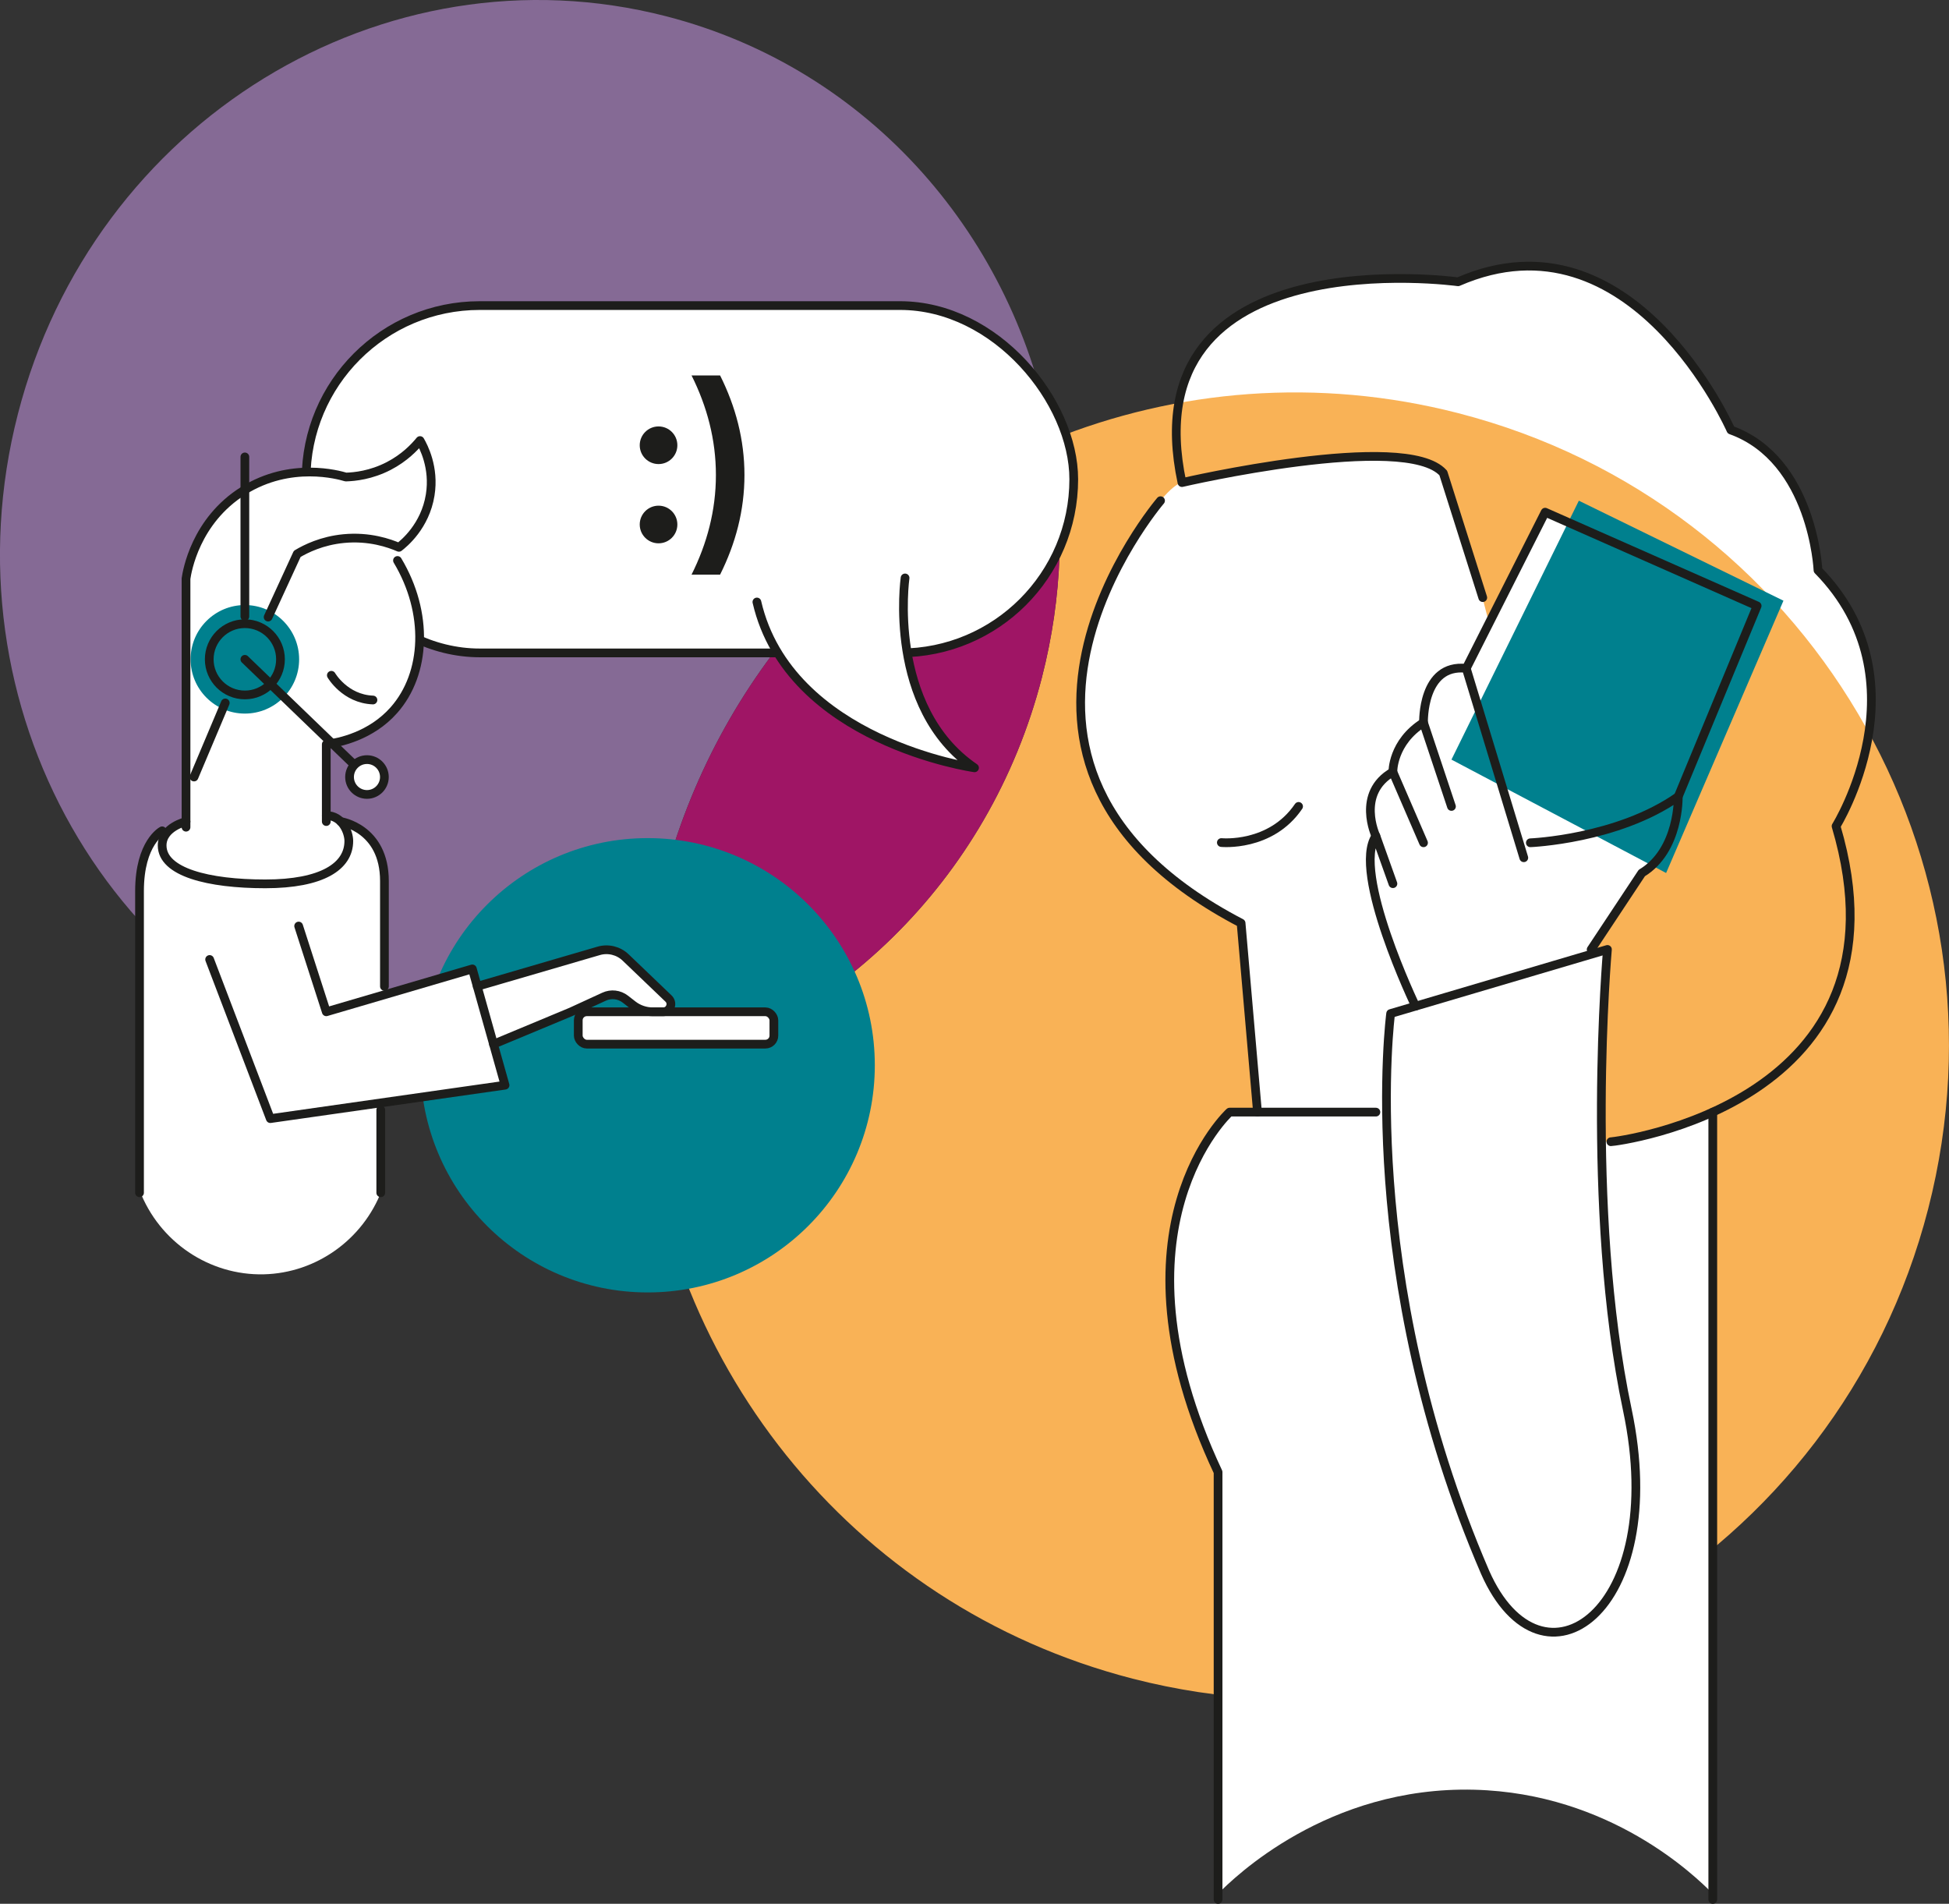 <?xml version="1.0" encoding="UTF-8"?><svg id="Layer_2" xmlns="http://www.w3.org/2000/svg" viewBox="0 0 446.45 436.05"><rect x="0" y="0" width="446.45" height="436.05" fill="#333333" stroke="none"/><defs><style>.cls-1{fill:#f9b256;}.cls-2{fill:#00808e;}.cls-3,.cls-4{fill:#fff;}.cls-5{fill:#856a95;}.cls-6{fill:#9f1565;}.cls-7{fill:#1d1d1b;}.cls-4,.cls-8{stroke:#1d1d1b;stroke-linecap:round;stroke-linejoin:round;stroke-width:2px;}.cls-8{fill:none;}</style></defs><g id="Layer_1-2"><g><path class="cls-3" d="m369,261.5c1.13,0,70.4-8.66,51.58-72.28,0,0,20.71-33.27-4.14-58.61,0,0-1.13-25.34-19.95-32.12,0,0-22.59-51.33-62.49-33.95,0,0-75.29-10.48-63.25,45.99,0,0,51.2-11.89,59.86-2.18l9.04,28.53"/><g><path class="cls-1" d="m334.04,94.63c-32.18-8.28-64.6-5.43-93.21,6.13,3.09,17.47,2.58,35.96-2.16,54.38-12.09,47-48.43,81.1-91.42,91.5,3,63.89,47.06,121.09,112.24,137.85,80.04,20.59,161.62-27.62,182.2-107.66,20.59-80.04-27.62-161.62-107.66-182.2Z"/><path class="cls-5" d="m240.83,100.76C232.69,54.74,199.52,15.8,152.57,3.72,87.8-12.93,21.33,27.85,4.1,94.82s21.33,134.76,86.1,151.42c19.32,4.97,38.78,4.82,57.05.4-.69-14.57.76-29.49,4.58-44.35,12.31-47.86,46.43-84.33,88.99-101.53Z"/><path class="cls-6" d="m238.67,155.14c4.74-18.43,5.25-36.91,2.16-54.38-42.56,17.19-76.68,53.66-88.99,101.53-3.82,14.87-5.27,29.78-4.58,44.35,42.99-10.4,79.33-44.5,91.42-91.5Z"/></g><path class="cls-3" d="m279.02,433.74c3.55-3.6,25.02-24.68,58.69-23.82,31.14.8,50.65,19.78,54.63,23.82-.25-59.67-.5-119.34-.75-179.01,0,0-16.14,6.78-24.73,6.78,0,0,.4-41.63,1.08-43.97l-4.21,1.43,12.35-19.01s7.98-5.46,8.16-17.32l18.26-43.48-48.75-21.46-12.99,23.72-1.32-5.08-9.04-28.05s-5.45-9.22-58.91,2.07c0,0-1.95-.47-6.15,4.94s-17.8,24.91-17.8,45.94c0,35.24,37.31,50.87,37.31,50.87l2.64,42.81-6.4-.19s-27.29,29.74-2.45,83.01l.38,96Z"/><polygon class="cls-2" points="361.66 114.68 332.48 173.98 381.65 199.95 408.53 137.58 361.66 114.68"/><rect class="cls-4" x="70.11" y="69.99" width="175.85" height="79.55" rx="39.78" ry="39.78"/><path class="cls-4" d="m207.32,132.37s-4.24,29.7,15.91,43.49c0,0-42.43-5.96-49.85-37.98"/><g><path class="cls-7" d="m146.54,101.98c0-2.38,1.93-4.31,4.31-4.31s4.31,1.93,4.31,4.31-1.93,4.31-4.31,4.31-4.31-1.93-4.31-4.31Zm0,18.15c0-2.38,1.93-4.31,4.31-4.31s4.31,1.93,4.31,4.31-1.93,4.31-4.31,4.31-4.31-1.93-4.31-4.31Z"/><path class="cls-7" d="m158.41,131.61c3.55-7.1,5.58-14.7,5.58-22.81s-2.03-15.71-5.58-22.81h6.54c3.55,7.1,5.58,14.7,5.58,22.81s-2.03,15.71-5.58,22.81h-6.54Z"/></g><circle class="cls-2" cx="148.36" cy="243.99" r="52.03"/><path class="cls-3" d="m31.96,272.65v-69.6s1.04-12.53,5.84-12.76l4.81-2.12-.45-46.98.45-7.68s4.36-30.83,36.55-24.2c0,0,12.21-1.51,17.19-8.17,0,0,6.53,16.5-5.89,24.4l.14,2.82s19.39,32.19-15.86,42.07v16.6l5.16,1.65s8.16,1.37,8.16,16.62v22.52l19.63-6,1.64,4.08,27.73-8.04s3.95-1.27,6.49,1.55c2.54,2.82,10.14,9.6,10.14,9.6v1.84l23.6.87v6.18l-1.27,1.23-42.07-.1-1.48-.85v-5.22l1.34-1.24h13.69l-3.95-2.43s-2.99-2.36-5.3-.97-25.19,10.81-25.19,10.81l2.64,9.36-28.25,4.06v20.08c-4.31,11.32-15.03,18.94-27,19.24-12.49.31-23.97-7.42-28.48-19.24Z"/><circle class="cls-2" cx="56.09" cy="151.01" r="12.43"/><path class="cls-8" d="m279.02,435.05v-97.88c-26.35-56.09,2.64-82.45,2.64-82.45h33.51"/><line class="cls-8" x1="392.34" y1="435.05" x2="392.34" y2="254.72"/><path class="cls-8" d="m340.2,360.14c-29.55-68.52-21.65-128-21.65-128l49.66-14.68s-5.24,59.11,4.55,105.41c9.79,46.31-19.58,66.64-32.56,37.27Z"/><path class="cls-8" d="m369,261.5c1.13,0,70.4-8.66,51.58-72.28,0,0,20.71-33.27-4.14-58.61,0,0-1.13-25.34-19.95-32.12,0,0-22.59-51.33-62.49-33.95,0,0-75.29-10.48-63.25,45.99,0,0,51.2-11.89,59.86-2.18l9.04,28.53"/><path class="cls-8" d="m265.84,114.68s-51.58,60.24,18.45,96.75l3.76,43.29"/><path class="cls-8" d="m279.77,192.98s11.29,1.13,17.69-8.28"/><path class="cls-8" d="m324.26,230.45s-14.74-30.69-9.09-38.97l3.9,10.92"/><path class="cls-8" d="m315.16,191.48s-4.62-9.79,3.9-14.68l7.02,16.23"/><path class="cls-8" d="m319.06,176.8s-.14-6.78,7.02-11.29l6.4,19.2"/><path class="cls-8" d="m326.08,165.5s-.38-13.55,9.79-12.42l13.18,43.38"/><path class="cls-8" d="m350.55,193.03s19.95-.8,33.88-10.58c0,0,.31,12.28-8.35,17.51l-11.6,17.51"/><polyline class="cls-8" points="335.87 153.08 353.94 117.31 402.5 138.77 384.43 182.44"/><g><path class="cls-8" d="m42.61,189.46v-56.93c.24-1.66,2.15-13.27,13.15-20.14,10.79-6.75,21.83-3.62,23.47-3.13,2.02-.06,5.76-.43,9.82-2.53,3.61-1.87,5.92-4.31,7.16-5.83.79,1.37,3.35,6.17,2.33,12.48-1.15,7.15-6.04,11.12-7.16,11.98-2.17-.94-6.76-2.57-12.65-2-4.99.48-8.68,2.32-10.65,3.5-2.22,4.83-4.44,9.65-6.66,14.48"/><line class="cls-8" x1="44.44" y1="177.97" x2="51.6" y2="161"/><path class="cls-8" d="m91.05,128.37c7.17,11.96,6.61,25.89-.83,34.29-5.26,5.94-12.44,7.4-15.48,7.82v17.69"/><path class="cls-8" d="m75.9,154.67s3.12,5.41,9.53,5.66"/><path class="cls-8" d="m42.61,188.17s-5.47,1.29-5.47,5.47c0,6.14,10.63,8.8,23.62,8.8s19.14-3.99,19.14-9.82c0-2-1.5-5.83-5.16-5.83"/><path class="cls-8" d="m37.14,190.29s-5.18,2.66-5.18,13.82v69.08"/><path class="cls-8" d="m78.04,188.17s10.02,1.45,10.02,13.61v24.14"/><line class="cls-8" x1="87.22" y1="254.21" x2="87.22" y2="273.19"/><polyline class="cls-8" points="68.41 212.1 74.74 231.74 108.2 221.92 115.69 248.55 61.92 256.21 48.02 219.76"/><path class="cls-8" d="m109.32,225.91l27.81-8.12c2.18-.64,4.54-.06,6.18,1.51l9.82,9.4c1.15,1.1.37,3.04-1.22,3.04h-2.37c-1.66,0-3.28-.55-4.59-1.57l-1.71-1.33c-1.39-1.08-3.26-1.3-4.86-.56l-7.55,3.47-17.79,7.41"/><rect class="cls-8" x="132.46" y="231.74" width="44.81" height="7.41" rx="1.95" ry="1.95"/><circle class="cls-8" cx="56.09" cy="151.01" r="8.16"/><line class="cls-8" x1="56.09" y1="141.19" x2="56.09" y2="104.65"/><line class="cls-8" x1="56.09" y1="151.01" x2="84.06" y2="177.97"/><circle class="cls-4" cx="84.06" cy="177.97" r="3.99"/></g></g></g></svg>